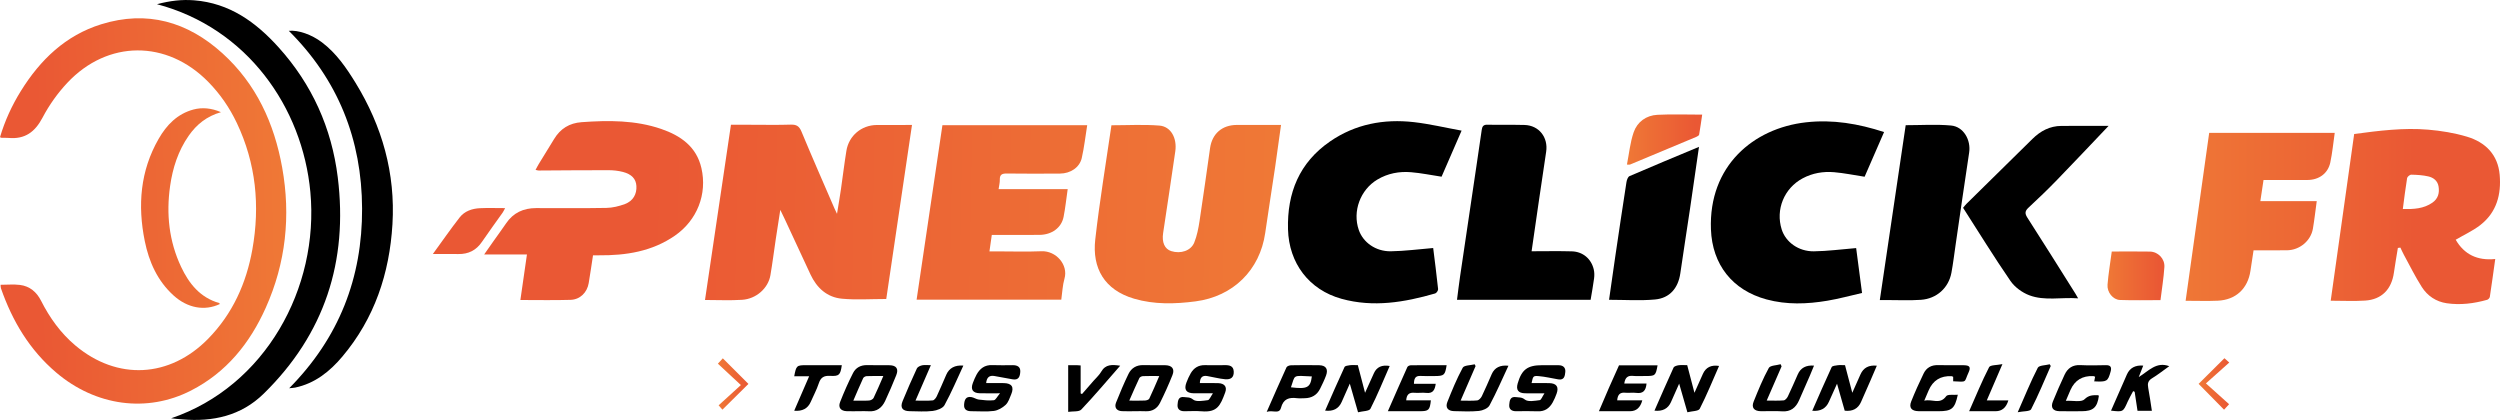 <svg width="256" height="43" viewBox="0 0 256 43" fill="none" xmlns="http://www.w3.org/2000/svg">
<g clip-path="url(#clip0_2753_4481)">
<path d="M85.71 21.897C85.864 20.937 85.999 20.158 86.113 19.377C86.303 18.066 86.458 16.749 86.671 15.442C86.921 13.895 88.214 12.812 89.782 12.799C90.956 12.788 92.132 12.796 93.388 12.796C92.497 18.822 91.618 24.76 90.752 30.617C89.174 30.617 87.683 30.725 86.215 30.587C84.692 30.446 83.641 29.486 82.997 28.112C82.111 26.221 81.238 24.325 80.357 22.432C80.239 22.179 80.115 21.93 79.902 21.49C79.727 22.622 79.578 23.563 79.436 24.507C79.254 25.732 79.099 26.96 78.891 28.18C78.667 29.507 77.449 30.607 75.993 30.701C74.755 30.781 73.51 30.718 72.192 30.718C73.079 24.721 73.959 18.783 74.849 12.776C75.556 12.776 76.228 12.776 76.9 12.776C78.256 12.776 79.612 12.806 80.966 12.762C81.55 12.742 81.838 12.911 82.07 13.471C83.162 16.101 84.311 18.708 85.44 21.322C85.497 21.457 85.564 21.589 85.71 21.897Z" fill="url(#paint0_linear_2753_4481)"/>
<path d="M8.3819e-09 14.047C0.496 12.374 1.217 10.799 2.138 9.317C4.117 6.13 6.707 3.623 10.363 2.486C15.056 1.027 19.204 2.22 22.777 5.456C26.243 8.596 28.085 12.64 28.896 17.161C29.782 22.1 29.275 26.916 27.213 31.517C25.583 35.153 23.18 38.14 19.56 39.992C15.052 42.299 9.805 41.585 5.765 38.157C3.027 35.833 1.261 32.871 0.096 29.521C0.062 29.424 0.072 29.313 0.058 29.162C0.739 29.162 1.401 29.096 2.042 29.176C3.044 29.301 3.747 29.896 4.202 30.792C5.087 32.54 6.214 34.114 7.722 35.381C12.006 38.981 17.372 38.706 21.311 34.693C23.82 32.134 25.226 29.003 25.844 25.531C26.638 21.076 26.214 16.736 24.255 12.603C23.512 11.036 22.542 9.622 21.321 8.38C17.084 4.067 11.024 4.077 6.887 8.487C5.9 9.54 5.031 10.762 4.36 12.039C3.583 13.518 2.554 14.274 0.881 14.124C0.642 14.103 0.4 14.117 0.16 14.111C0.121 14.111 0.081 14.082 -0.003 14.049L8.3819e-09 14.047Z" fill="url(#paint1_linear_2753_4481)"/>
<path d="M131.178 12.793C130.967 14.309 130.781 15.705 130.575 17.1C130.241 19.355 129.882 21.605 129.557 23.862C129.011 27.662 126.267 30.359 122.426 30.86C120.312 31.135 118.204 31.194 116.135 30.587C113.069 29.686 111.827 27.438 112.154 24.529C112.593 20.627 113.245 16.75 113.812 12.827C115.47 12.827 117.108 12.73 118.727 12.86C119.897 12.953 120.545 14.142 120.35 15.497C119.947 18.29 119.523 21.078 119.104 23.869C118.961 24.82 119.263 25.502 119.932 25.713C120.896 26.018 121.948 25.685 122.292 24.836C122.573 24.143 122.719 23.382 122.833 22.636C123.215 20.148 123.554 17.652 123.912 15.16C124.125 13.687 125.142 12.802 126.638 12.794C128.12 12.787 129.601 12.793 131.178 12.793Z" fill="url(#paint2_linear_2753_4481)"/>
<path d="M245.542 25.388C245.406 26.231 245.257 27.073 245.137 27.918C244.897 29.629 243.885 30.67 242.193 30.78C241.047 30.855 239.892 30.794 238.665 30.794C239.471 25.07 240.265 19.424 241.067 13.723C243.606 13.383 246.118 13.063 248.648 13.278C249.982 13.391 251.333 13.613 252.612 13.995C254.512 14.563 255.786 15.838 255.967 17.899C256.143 19.902 255.66 21.735 254.001 23.032C253.242 23.625 252.339 24.034 251.464 24.549C252.331 26.049 253.682 26.714 255.513 26.521C255.323 27.876 255.151 29.141 254.958 30.402C254.941 30.515 254.796 30.667 254.682 30.7C253.328 31.081 251.948 31.258 250.546 31.053C249.449 30.891 248.572 30.297 247.992 29.387C247.316 28.327 246.758 27.192 246.155 26.087C246.025 25.85 245.918 25.599 245.801 25.355C245.716 25.366 245.629 25.378 245.544 25.388H245.542ZM246.049 21.404C247.18 21.43 248.185 21.371 249.072 20.757C249.662 20.349 249.818 19.762 249.709 19.095C249.613 18.509 249.18 18.182 248.655 18.063C248.091 17.934 247.5 17.901 246.918 17.887C246.771 17.883 246.512 18.094 246.488 18.236C246.319 19.257 246.198 20.285 246.049 21.404Z" fill="url(#paint3_linear_2753_4481)"/>
<path d="M96.504 12.818H111.33C111.143 13.977 111.021 15.097 110.771 16.188C110.55 17.151 109.612 17.769 108.547 17.774C106.732 17.785 104.918 17.793 103.103 17.768C102.614 17.761 102.366 17.871 102.381 18.401C102.389 18.695 102.309 18.99 102.257 19.367H109.332C109.186 20.369 109.091 21.297 108.911 22.21C108.69 23.324 107.705 24.04 106.446 24.052C105.047 24.065 103.647 24.055 102.248 24.055C102.033 24.055 101.819 24.055 101.56 24.055C101.482 24.613 101.408 25.121 101.32 25.741C101.602 25.741 101.83 25.741 102.058 25.741C103.588 25.741 105.121 25.791 106.649 25.728C108.148 25.666 109.41 27.125 109.003 28.53C108.806 29.212 108.782 29.944 108.676 30.689H93.86C94.742 24.73 95.621 18.793 96.504 12.819V12.818Z" fill="url(#paint4_linear_2753_4481)"/>
<path d="M60.725 26.143C60.571 27.146 60.437 28.07 60.283 28.99C60.124 29.948 59.402 30.676 58.425 30.705C56.747 30.756 55.067 30.72 53.287 30.72C53.513 29.153 53.731 27.641 53.959 26.056H49.579C49.969 25.498 50.271 25.063 50.577 24.632C50.992 24.044 51.421 23.467 51.824 22.872C52.559 21.785 53.601 21.311 54.887 21.309C57.291 21.306 59.695 21.335 62.097 21.29C62.734 21.278 63.395 21.116 63.995 20.892C64.831 20.58 65.218 19.875 65.168 19.045C65.125 18.329 64.695 17.841 63.784 17.605C63.305 17.482 62.795 17.427 62.301 17.427C59.92 17.423 57.539 17.448 55.159 17.461C55.079 17.461 54.999 17.429 54.841 17.397C54.966 17.166 55.055 16.978 55.164 16.803C55.687 15.948 56.219 15.099 56.737 14.242C57.38 13.175 58.306 12.6 59.561 12.51C62.318 12.313 65.062 12.295 67.714 13.206C69.7 13.889 71.318 15.017 71.823 17.206C72.441 19.881 71.383 22.555 69.114 24.128C66.775 25.75 64.111 26.167 61.336 26.143C61.144 26.142 60.954 26.143 60.727 26.143H60.725Z" fill="url(#paint5_linear_2753_4481)"/>
<path d="M190.675 30C189.482 30.271 188.313 30.595 187.122 30.794C185.043 31.143 182.952 31.219 180.891 30.661C177.397 29.714 175.335 27.094 175.2 23.488C174.957 16.998 179.538 13.133 184.928 12.526C187.675 12.216 190.297 12.665 192.929 13.522C192.242 15.1 191.576 16.63 190.936 18.098C189.864 17.933 188.847 17.723 187.818 17.634C186.697 17.537 185.601 17.722 184.589 18.263C182.695 19.276 181.8 21.459 182.446 23.496C182.855 24.785 184.16 25.752 185.737 25.735C187.139 25.72 188.54 25.527 190.07 25.403C190.25 26.768 190.453 28.321 190.674 30.001L190.675 30Z" fill="black"/>
<path d="M149.667 13.378C148.919 15.101 148.255 16.628 147.617 18.094C146.543 17.931 145.526 17.72 144.497 17.635C143.284 17.534 142.111 17.749 141.041 18.388C139.293 19.431 138.476 21.643 139.142 23.555C139.581 24.817 140.866 25.751 142.41 25.732C143.833 25.713 145.253 25.521 146.758 25.397C146.917 26.681 147.108 28.142 147.262 29.605C147.277 29.747 147.098 30.01 146.962 30.049C143.81 30.961 140.629 31.496 137.378 30.599C134.041 29.678 131.986 26.946 131.892 23.487C131.791 19.744 133.054 16.651 136.191 14.487C138.775 12.705 141.706 12.156 144.79 12.507C146.395 12.691 147.979 13.07 149.667 13.377V13.378Z" fill="black"/>
<path d="M231.459 20.599H237.234C237.099 21.578 236.998 22.504 236.841 23.419C236.625 24.667 235.481 25.613 234.198 25.628C233.066 25.642 231.934 25.631 230.765 25.631C230.652 26.371 230.547 27.051 230.446 27.733C230.177 29.557 228.948 30.708 227.101 30.792C226.055 30.839 225.005 30.801 223.807 30.801C224.618 25.019 225.419 19.319 226.221 13.605H239.076C238.926 14.641 238.834 15.649 238.624 16.634C238.384 17.763 237.465 18.425 236.284 18.43C234.801 18.437 233.316 18.431 231.785 18.431C231.677 19.143 231.576 19.819 231.459 20.599Z" fill="url(#paint6_linear_2753_4481)"/>
<path d="M17.528 42.832C27.145 39.574 32.696 29.516 31.781 19.663C30.976 10.981 25.293 2.868 16.074 0.43C17.403 0.078 18.623 -0.068 19.883 0.032C23.501 0.318 26.191 2.259 28.517 4.835C31.949 8.634 33.961 13.105 34.587 18.16C35.652 26.753 33.246 34.206 26.995 40.319C24.676 42.587 21.803 43.207 18.665 42.945C18.469 42.928 18.273 42.914 18.078 42.894C17.894 42.876 17.712 42.853 17.528 42.834V42.832Z" fill="black"/>
<path d="M156.836 25.729C158.26 25.729 159.612 25.698 160.963 25.738C162.093 25.773 162.949 26.507 163.202 27.595C163.269 27.885 163.274 28.205 163.235 28.501C163.139 29.231 163.003 29.955 162.879 30.7H149.197C149.303 29.88 149.395 29.094 149.511 28.31C150.067 24.529 150.632 20.749 151.191 16.969C151.372 15.745 151.551 14.521 151.729 13.297C151.778 12.964 151.885 12.758 152.307 12.77C153.573 12.802 154.842 12.763 156.109 12.797C157.6 12.836 158.55 14.078 158.326 15.544C157.817 18.89 157.343 22.241 156.835 25.73L156.836 25.729Z" fill="black"/>
<path d="M192.493 30.725C193.384 24.705 194.261 18.784 195.143 12.82C196.708 12.82 198.261 12.714 199.79 12.853C201.067 12.969 201.839 14.335 201.64 15.63C201.163 18.76 200.718 21.895 200.26 25.029C200.118 25.995 200.005 26.967 199.826 27.927C199.54 29.474 198.321 30.59 196.699 30.702C195.525 30.784 194.341 30.722 193.163 30.725C192.97 30.725 192.777 30.725 192.493 30.725Z" fill="black"/>
<path d="M215.918 12.892C214.192 14.704 212.431 16.577 210.641 18.422C209.7 19.394 208.723 20.332 207.731 21.252C207.358 21.596 207.319 21.846 207.601 22.285C209.262 24.869 210.889 27.476 212.527 30.076C212.594 30.183 212.653 30.295 212.8 30.549C211.054 30.423 209.377 30.831 207.8 30.236C207.069 29.959 206.31 29.406 205.872 28.769C204.193 26.33 202.641 23.805 201.02 21.279C201.136 21.14 201.235 21.003 201.353 20.886C203.608 18.665 205.868 16.45 208.121 14.226C208.945 13.412 209.903 12.902 211.08 12.894C212.758 12.882 214.435 12.892 215.92 12.892H215.918Z" fill="black"/>
<path d="M29.611 39.758C34.728 34.589 37.106 28.434 37.078 21.358C37.051 14.297 34.63 8.18 29.573 3.156C30.554 3.063 31.9 3.531 32.964 4.333C34.44 5.448 35.464 6.944 36.412 8.488C39.136 12.929 40.499 17.749 40.187 22.964C39.885 27.992 38.356 32.601 35.056 36.515C33.768 38.042 32.254 39.26 30.228 39.688C30.071 39.721 29.908 39.724 29.613 39.757L29.611 39.758Z" fill="black"/>
<path d="M173.977 15.037C173.659 17.234 173.368 19.294 173.062 21.353C172.734 23.566 172.385 25.775 172.065 27.99C171.848 29.488 170.992 30.528 169.475 30.667C167.942 30.809 166.385 30.699 164.767 30.699C164.983 29.186 165.188 27.726 165.403 26.268C165.777 23.732 166.153 21.198 166.547 18.666C166.582 18.439 166.695 18.107 166.863 18.035C169.18 17.034 171.511 16.069 173.976 15.038L173.977 15.037Z" fill="black"/>
<path d="M22.63 11.486C21.182 11.898 20.133 12.737 19.325 13.896C18.241 15.45 17.681 17.205 17.419 19.047C17.012 21.904 17.303 24.691 18.546 27.329C19.361 29.057 20.5 30.473 22.445 31.032C22.474 31.039 22.487 31.1 22.506 31.136C20.952 31.868 19.198 31.551 17.768 30.251C16.119 28.753 15.258 26.815 14.825 24.689C14.084 21.04 14.355 17.498 16.251 14.207C17.062 12.797 18.157 11.659 19.81 11.214C20.681 10.981 21.647 11.058 22.627 11.486H22.63Z" fill="url(#paint7_linear_2753_4481)"/>
<path d="M216.243 25.756C217.622 25.756 218.886 25.738 220.15 25.762C220.981 25.776 221.688 26.49 221.633 27.346C221.561 28.464 221.376 29.576 221.234 30.733C219.821 30.733 218.45 30.768 217.085 30.718C216.366 30.692 215.748 29.928 215.811 29.148C215.901 28.028 216.092 26.916 216.244 25.757L216.243 25.756Z" fill="url(#paint8_linear_2753_4481)"/>
<path d="M166.598 16.853C166.821 15.729 166.925 14.595 167.286 13.549C167.656 12.477 168.569 11.815 169.723 11.756C171.218 11.679 172.721 11.738 174.304 11.738C174.201 12.431 174.111 13.111 173.991 13.786C173.976 13.876 173.821 13.966 173.712 14.011C171.448 14.963 169.181 15.909 166.913 16.851C166.859 16.874 166.787 16.854 166.598 16.854V16.853Z" fill="url(#paint9_linear_2753_4481)"/>
<path d="M44.325 26.01C45.294 24.679 46.147 23.447 47.066 22.268C47.572 21.619 48.339 21.357 49.149 21.319C49.977 21.28 50.808 21.311 51.723 21.311C51.622 21.5 51.56 21.646 51.471 21.773C50.767 22.77 50.04 23.751 49.356 24.76C48.766 25.632 47.965 26.035 46.921 26.014C46.115 25.998 45.308 26.011 44.326 26.011L44.325 26.01Z" fill="url(#paint10_linear_2753_4481)"/>
<path d="M139.782 40.222C140.137 39.439 140.414 38.829 140.688 38.217C140.971 37.584 141.51 37.337 142.304 37.476C141.655 38.954 141.057 40.439 140.331 41.859C140.202 42.11 139.546 42.093 139.064 42.217C138.781 41.23 138.527 40.349 138.22 39.282C137.901 40.003 137.645 40.581 137.389 41.16C137.084 41.851 136.518 42.146 135.691 42.047C136.354 40.544 136.998 39.056 137.679 37.585C137.736 37.463 138.033 37.422 138.224 37.399C138.48 37.367 138.743 37.391 139.042 37.391C139.277 38.289 139.504 39.158 139.781 40.219L139.782 40.222Z" fill="black"/>
<path d="M189.674 40.222C190.006 39.476 190.263 38.904 190.516 38.331C190.814 37.656 191.371 37.362 192.187 37.447C191.959 37.98 191.742 38.491 191.521 39.001C191.208 39.718 190.888 40.432 190.576 41.149C190.273 41.845 189.714 42.147 188.899 42.056C188.657 41.203 188.409 40.332 188.112 39.291C187.797 39.994 187.537 40.567 187.281 41.142C186.976 41.831 186.408 42.138 185.577 42.063C186.239 40.556 186.879 39.064 187.563 37.592C187.625 37.459 187.966 37.43 188.183 37.4C188.416 37.369 188.659 37.394 188.93 37.394C189.167 38.296 189.397 39.168 189.674 40.221V40.222Z" fill="black"/>
<path d="M172.771 37.395C173.019 38.339 173.247 39.211 173.512 40.222C173.843 39.481 174.111 38.888 174.373 38.294C174.673 37.618 175.226 37.343 176.032 37.471C175.381 38.951 174.78 40.438 174.053 41.859C173.924 42.111 173.267 42.093 172.789 42.216C172.504 41.223 172.25 40.341 171.946 39.284C171.63 39.999 171.369 40.58 171.113 41.163C170.813 41.846 170.248 42.142 169.417 42.052C170.069 40.569 170.705 39.098 171.373 37.642C171.433 37.51 171.7 37.429 171.881 37.403C172.158 37.363 172.444 37.392 172.768 37.392L172.771 37.395Z" fill="black"/>
<path d="M100.984 39.228C101.602 39.228 102.206 39.215 102.809 39.23C103.611 39.251 103.86 39.634 103.549 40.376C103.39 40.755 103.259 41.193 102.977 41.458C102.656 41.76 102.197 42.023 101.769 42.08C101.018 42.178 100.245 42.102 99.481 42.108C99.022 42.112 98.69 41.958 98.723 41.444C98.752 40.987 98.875 40.549 99.492 40.666C99.746 40.715 99.98 40.886 100.233 40.918C100.743 40.981 101.265 41.04 101.769 40.983C101.957 40.962 102.109 40.616 102.402 40.273C101.58 40.273 100.959 40.283 100.34 40.27C99.611 40.254 99.365 39.885 99.623 39.208C99.732 38.925 99.848 38.643 99.991 38.377C100.336 37.74 100.833 37.353 101.613 37.387C102.31 37.417 103.01 37.395 103.708 37.393C104.161 37.393 104.506 37.551 104.477 38.059C104.451 38.511 104.335 38.952 103.709 38.846C103.075 38.739 102.446 38.606 101.812 38.501C101.307 38.419 101.037 38.651 100.983 39.226L100.984 39.228Z" fill="black"/>
<path d="M156.836 39.228C157.479 39.228 158.069 39.214 158.658 39.232C159.392 39.255 159.644 39.624 159.397 40.307C159.287 40.613 159.158 40.917 158.999 41.201C158.67 41.794 158.196 42.147 157.468 42.117C156.726 42.086 155.982 42.105 155.238 42.109C154.785 42.111 154.505 41.895 154.546 41.445C154.581 41.052 154.627 40.569 155.245 40.665C155.549 40.712 155.816 40.649 156.15 40.917C156.473 41.174 157.154 41.041 157.663 40.977C157.821 40.957 157.936 40.601 158.154 40.276C157.38 40.276 156.776 40.285 156.172 40.273C155.466 40.26 155.22 39.923 155.412 39.259C155.823 37.842 156.419 37.396 157.909 37.396C158.477 37.396 159.045 37.391 159.614 37.399C160.063 37.405 160.33 37.641 160.287 38.091C160.248 38.496 160.181 38.951 159.57 38.849C158.907 38.738 158.249 38.574 157.582 38.517C156.988 38.466 156.985 38.517 156.834 39.228H156.836Z" fill="black"/>
<path d="M122.866 39.229C123.529 39.229 124.14 39.211 124.751 39.234C125.382 39.259 125.673 39.606 125.463 40.179C124.963 41.539 124.643 42.251 123.047 42.117C122.462 42.069 121.868 42.107 121.278 42.109C120.829 42.112 120.545 41.901 120.581 41.449C120.612 41.051 120.652 40.572 121.27 40.663C121.573 40.709 121.84 40.644 122.174 40.914C122.493 41.172 123.176 41.04 123.686 40.975C123.849 40.954 123.971 40.606 124.206 40.274C123.433 40.274 122.832 40.282 122.232 40.271C121.463 40.258 121.216 39.891 121.492 39.169C121.615 38.845 121.757 38.522 121.93 38.223C122.249 37.676 122.723 37.377 123.382 37.391C124.059 37.404 124.736 37.401 125.414 37.391C125.895 37.383 126.313 37.464 126.335 38.053C126.357 38.615 126.075 38.892 125.446 38.834C124.828 38.778 124.222 38.606 123.606 38.505C123.114 38.425 122.878 38.665 122.866 39.228V39.229Z" fill="black"/>
<path d="M87.957 42.108C87.542 42.108 87.129 42.119 86.714 42.106C86.096 42.087 85.802 41.736 86.026 41.167C86.424 40.16 86.859 39.162 87.351 38.198C87.63 37.649 88.147 37.368 88.809 37.389C89.572 37.413 90.335 37.383 91.098 37.4C91.794 37.416 92.038 37.775 91.775 38.425C91.418 39.31 91.046 40.189 90.641 41.053C90.313 41.755 89.776 42.179 88.94 42.112C88.615 42.086 88.287 42.108 87.96 42.108H87.957ZM90.451 38.506C89.788 38.506 89.268 38.493 88.75 38.516C88.624 38.521 88.439 38.617 88.39 38.72C88.049 39.454 87.737 40.202 87.38 41.025C88 41.025 88.499 41.047 88.995 41.013C89.158 41.002 89.389 40.884 89.455 40.75C89.793 40.052 90.09 39.334 90.451 38.508V38.506Z" fill="black"/>
<path d="M116.247 42.107C115.789 42.107 115.331 42.127 114.874 42.102C114.334 42.072 114.084 41.72 114.286 41.217C114.681 40.231 115.09 39.249 115.555 38.294C115.849 37.691 116.374 37.366 117.092 37.388C117.832 37.412 118.574 37.384 119.315 37.398C120.015 37.409 120.313 37.776 120.061 38.407C119.676 39.372 119.249 40.324 118.784 41.255C118.494 41.837 117.983 42.151 117.294 42.111C116.946 42.092 116.597 42.107 116.248 42.107H116.247ZM115.636 41.023C116.289 41.023 116.768 41.039 117.244 41.014C117.399 41.006 117.631 40.934 117.685 40.824C118.036 40.092 118.345 39.343 118.709 38.507C118.069 38.507 117.55 38.494 117.033 38.516C116.906 38.521 116.718 38.613 116.668 38.718C116.327 39.434 116.016 40.165 115.636 41.023Z" fill="black"/>
<path d="M144.787 39.301H147.018C146.932 39.934 146.728 40.319 146.029 40.232C145.643 40.184 145.241 40.26 144.853 40.221C144.307 40.168 144.037 40.388 143.995 40.995H146.521C146.418 41.993 146.296 42.107 145.395 42.108C144.331 42.108 143.267 42.108 142.117 42.108C142.801 40.551 143.447 39.064 144.114 37.585C144.157 37.488 144.347 37.404 144.471 37.403C145.69 37.389 146.911 37.395 148.135 37.395C147.973 38.42 147.882 38.502 146.915 38.507C146.434 38.508 145.954 38.525 145.475 38.497C144.899 38.463 144.799 38.795 144.787 39.302V39.301Z" fill="black"/>
<path d="M165.787 37.41H169.735C169.542 38.474 169.501 38.507 168.462 38.503C168.047 38.501 167.628 38.533 167.216 38.492C166.671 38.438 166.406 38.677 166.327 39.274H168.605C168.543 40.005 168.246 40.328 167.548 40.231C167.183 40.181 166.802 40.252 166.435 40.215C165.918 40.163 165.653 40.37 165.6 40.991H168.171C167.977 41.734 167.561 42.106 166.923 42.107C165.897 42.107 164.87 42.107 163.73 42.107C164.087 41.273 164.41 40.504 164.744 39.739C165.084 38.963 165.436 38.192 165.787 37.409V37.41Z" fill="black"/>
<path d="M214.45 39.05C214.482 38.876 214.509 38.734 214.539 38.576C214.461 38.55 214.406 38.514 214.349 38.512C213.24 38.463 212.463 38.935 212.018 39.929C211.877 40.242 211.748 40.56 211.542 41.042C212.275 41.007 213.116 41.211 213.444 40.893C213.91 40.44 214.32 40.467 214.817 40.467C214.854 40.467 214.891 40.503 214.926 40.524C214.771 41.721 214.342 42.108 213.163 42.109C212.398 42.109 211.633 42.123 210.869 42.105C210.214 42.091 209.966 41.727 210.215 41.114C210.593 40.189 210.991 39.271 211.416 38.366C211.727 37.703 212.239 37.345 213.029 37.387C213.901 37.432 214.778 37.411 215.651 37.393C216.176 37.383 216.239 37.654 216.123 38.063C215.844 39.06 215.746 39.117 214.45 39.052V39.05Z" fill="black"/>
<path d="M200.005 39.043V38.587C199.926 38.553 199.888 38.524 199.849 38.521C198.719 38.463 197.933 38.95 197.49 39.984C197.363 40.282 197.235 40.58 197.043 41.031C197.852 40.826 198.64 41.475 199.291 40.569C199.446 40.354 200.056 40.463 200.48 40.421C200.172 41.856 199.861 42.11 198.49 42.109C197.813 42.109 197.136 42.114 196.458 42.105C195.742 42.094 195.453 41.748 195.706 41.112C196.091 40.143 196.523 39.191 196.976 38.252C197.264 37.656 197.768 37.366 198.463 37.388C199.336 37.416 200.211 37.388 201.084 37.399C201.703 37.407 201.836 37.593 201.571 38.163C201.102 39.174 201.483 39.122 200.004 39.044L200.005 39.043Z" fill="black"/>
<path d="M95.321 37.394C94.792 38.613 94.301 39.742 93.746 41.022C94.41 41.022 94.965 41.053 95.512 41.001C95.666 40.986 95.847 40.749 95.928 40.573C96.27 39.846 96.575 39.102 96.9 38.367C97.203 37.679 97.786 37.369 98.649 37.436C98.004 38.82 97.426 40.192 96.715 41.49C96.536 41.816 95.941 42.029 95.512 42.081C94.737 42.174 93.942 42.115 93.156 42.106C92.408 42.097 92.148 41.749 92.428 41.07C92.89 39.945 93.378 38.828 93.891 37.725C93.965 37.567 94.233 37.45 94.429 37.407C94.679 37.353 94.949 37.394 95.321 37.394Z" fill="black"/>
<path d="M129.711 42.175C130.432 40.54 131.069 39.072 131.736 37.616C131.791 37.496 132.043 37.407 132.206 37.403C133.166 37.383 134.126 37.382 135.086 37.399C135.768 37.412 136.03 37.792 135.791 38.444C135.62 38.91 135.4 39.361 135.178 39.809C134.857 40.454 134.318 40.768 133.599 40.778C133.338 40.78 133.071 40.806 132.814 40.774C131.999 40.673 131.422 40.831 131.172 41.762C130.987 42.45 130.313 41.956 129.711 42.175ZM132.192 39.659C133.859 39.867 134.193 39.689 134.332 38.547C132.28 38.444 132.658 38.357 132.192 39.659Z" fill="black"/>
<path d="M151.099 37.489C150.604 38.631 150.108 39.775 149.566 41.023C150.199 41.023 150.737 41.059 151.266 41.002C151.442 40.983 151.652 40.753 151.741 40.568C152.101 39.826 152.419 39.065 152.752 38.31C153.045 37.644 153.616 37.358 154.464 37.452C153.819 38.833 153.229 40.202 152.528 41.51C152.366 41.815 151.83 42.041 151.444 42.08C150.602 42.165 149.744 42.117 148.894 42.1C148.265 42.087 147.982 41.736 148.211 41.159C148.687 39.97 149.172 38.778 149.783 37.656C149.924 37.395 150.585 37.414 151.007 37.304C151.037 37.364 151.069 37.426 151.099 37.486V37.489Z" fill="black"/>
<path d="M182.434 37.517C181.943 38.643 181.452 39.771 180.91 41.017C181.554 41.017 182.107 41.048 182.653 40.998C182.808 40.983 182.996 40.763 183.077 40.593C183.434 39.849 183.759 39.089 184.093 38.335C184.386 37.67 184.94 37.372 185.756 37.439C185.611 37.789 185.48 38.118 185.34 38.445C184.968 39.303 184.599 40.16 184.216 41.012C183.884 41.75 183.366 42.182 182.486 42.12C181.77 42.07 181.046 42.116 180.326 42.108C179.617 42.1 179.32 41.749 179.575 41.118C180.046 39.952 180.521 38.779 181.125 37.679C181.272 37.412 181.921 37.417 182.338 37.296C182.371 37.37 182.402 37.444 182.435 37.518L182.434 37.517Z" fill="black"/>
<path d="M219.468 37.437C219.322 37.81 219.199 38.123 219.007 38.614C220.037 37.978 220.805 37.006 222.133 37.497C221.524 37.929 220.97 38.373 220.368 38.737C219.952 38.989 219.895 39.287 219.977 39.714C220.121 40.48 220.225 41.252 220.352 42.069H218.882C218.786 41.429 218.688 40.776 218.589 40.122C218.538 40.098 218.486 40.075 218.435 40.051C218.247 40.41 218.038 40.759 217.874 41.129C217.406 42.19 217.413 42.192 216.169 42.05C216.639 40.981 217.1 39.932 217.56 38.884C217.639 38.704 217.714 38.525 217.794 38.346C218.092 37.675 218.65 37.372 219.469 37.437H219.468Z" fill="black"/>
<path d="M109.381 37.395C109.714 37.395 109.996 37.392 110.278 37.395C110.384 37.395 110.489 37.409 110.658 37.422V40.283C110.705 40.306 110.751 40.328 110.798 40.35C111.187 39.904 111.577 39.459 111.964 39.013C112.236 38.699 112.56 38.417 112.762 38.065C113.211 37.285 113.881 37.328 114.707 37.449C113.354 38.993 112.083 40.506 110.725 41.937C110.485 42.19 109.878 42.098 109.382 42.175V37.393L109.381 37.395Z" fill="black"/>
<path d="M81.326 42.06C81.842 40.87 82.332 39.742 82.855 38.533H81.327C81.536 37.425 81.572 37.394 82.599 37.394C83.799 37.394 84.997 37.394 86.202 37.394C86.055 38.398 85.94 38.539 84.992 38.488C84.371 38.456 84.043 38.647 83.846 39.248C83.63 39.904 83.295 40.522 83.017 41.159C82.722 41.831 82.159 42.132 81.327 42.06H81.326Z" fill="black"/>
<path d="M205.656 40.998C205.438 41.738 205.003 42.108 204.352 42.108C203.483 42.108 202.614 42.108 201.64 42.108C202.332 40.544 202.944 39.04 203.683 37.601C203.806 37.362 204.479 37.404 205.049 37.285C204.483 38.596 203.989 39.742 203.448 40.998H205.656Z" fill="black"/>
<path d="M209.997 37.476C209.341 38.959 208.728 40.464 207.988 41.905C207.866 42.143 207.189 42.095 206.614 42.212C207.336 40.575 207.935 39.084 208.668 37.661C208.802 37.401 209.47 37.414 209.89 37.302C209.925 37.359 209.961 37.419 209.996 37.476H209.997Z" fill="black"/>
<path d="M76.639 39.313C75.774 40.17 74.913 41.023 73.976 41.95C73.872 41.83 73.749 41.69 73.587 41.504C74.356 40.804 75.091 40.134 75.866 39.43C75.005 38.629 74.28 37.956 73.511 37.241C73.754 36.976 73.891 36.83 74.016 36.692C74.913 37.587 75.769 38.444 76.639 39.313Z" fill="url(#paint11_linear_2753_4481)"/>
<path d="M225.138 39.307C225.987 38.464 226.864 37.593 227.781 36.682C227.895 36.784 228.036 36.908 228.277 37.123C227.454 37.859 226.71 38.524 225.886 39.261C226.739 40.026 227.482 40.694 228.259 41.391C228.02 41.651 227.884 41.799 227.743 41.953C226.848 41.043 225.979 40.161 225.138 39.308V39.307Z" fill="url(#paint12_linear_2753_4481)"/>
</g>
<defs>
<linearGradient id="paint0_linear_2753_4481" x1="130.333" y1="22.628" x2="66.451" y2="21.455" gradientUnits="userSpaceOnUse">
<stop stop-color="#EF7836"/>
<stop offset="1" stop-color="#EA5834"/>
</linearGradient>
<linearGradient id="paint1_linear_2753_4481" x1="29.076" y1="21.254" x2="3.875" y2="21.84" gradientUnits="userSpaceOnUse">
<stop stop-color="#EF7836"/>
<stop offset="1" stop-color="#EA5834"/>
</linearGradient>
<linearGradient id="paint2_linear_2753_4481" x1="130.345" y1="22.017" x2="66.463" y2="20.844" gradientUnits="userSpaceOnUse">
<stop stop-color="#EF7836"/>
<stop offset="1" stop-color="#EA5834"/>
</linearGradient>
<linearGradient id="paint3_linear_2753_4481" x1="222.69" y1="22.173" x2="247.304" y2="22.173" gradientUnits="userSpaceOnUse">
<stop stop-color="#EF7836"/>
<stop offset="1" stop-color="#EA5834"/>
</linearGradient>
<linearGradient id="paint4_linear_2753_4481" x1="130.34" y1="22.262" x2="66.459" y2="21.089" gradientUnits="userSpaceOnUse">
<stop stop-color="#EF7836"/>
<stop offset="1" stop-color="#EA5834"/>
</linearGradient>
<linearGradient id="paint5_linear_2753_4481" x1="130.328" y1="22.887" x2="66.447" y2="21.713" gradientUnits="userSpaceOnUse">
<stop stop-color="#EF7836"/>
<stop offset="1" stop-color="#EA5834"/>
</linearGradient>
<linearGradient id="paint6_linear_2753_4481" x1="222.69" y1="22.21" x2="247.304" y2="22.21" gradientUnits="userSpaceOnUse">
<stop stop-color="#EF7836"/>
<stop offset="1" stop-color="#EA5834"/>
</linearGradient>
<linearGradient id="paint7_linear_2753_4481" x1="29.072" y1="21.111" x2="3.871" y2="21.698" gradientUnits="userSpaceOnUse">
<stop stop-color="#EF7836"/>
<stop offset="1" stop-color="#EA5834"/>
</linearGradient>
<linearGradient id="paint8_linear_2753_4481" x1="215.804" y1="28.248" x2="221.636" y2="28.248" gradientUnits="userSpaceOnUse">
<stop stop-color="#EF7836"/>
<stop offset="0.91" stop-color="#EA5834"/>
</linearGradient>
<linearGradient id="paint9_linear_2753_4481" x1="166.598" y1="14.288" x2="174.304" y2="14.288" gradientUnits="userSpaceOnUse">
<stop stop-color="#EF7836"/>
<stop offset="0.91" stop-color="#EA5834"/>
</linearGradient>
<linearGradient id="paint10_linear_2753_4481" x1="130.287" y1="25.167" x2="66.405" y2="23.994" gradientUnits="userSpaceOnUse">
<stop stop-color="#EF7836"/>
<stop offset="1" stop-color="#EA5834"/>
</linearGradient>
<linearGradient id="paint11_linear_2753_4481" x1="73.511" y1="39.321" x2="76.639" y2="39.321" gradientUnits="userSpaceOnUse">
<stop stop-color="#EF7836"/>
<stop offset="0.99" stop-color="#EA5834"/>
</linearGradient>
<linearGradient id="paint12_linear_2753_4481" x1="225.138" y1="39.317" x2="228.277" y2="39.317" gradientUnits="userSpaceOnUse">
<stop stop-color="#EF7836"/>
<stop offset="0.99" stop-color="#EA5834"/>
</linearGradient>
<clipPath id="clip0_2753_4481">
<rect width="256" height="43" fill="white"/>
</clipPath>
</defs>
</svg>
